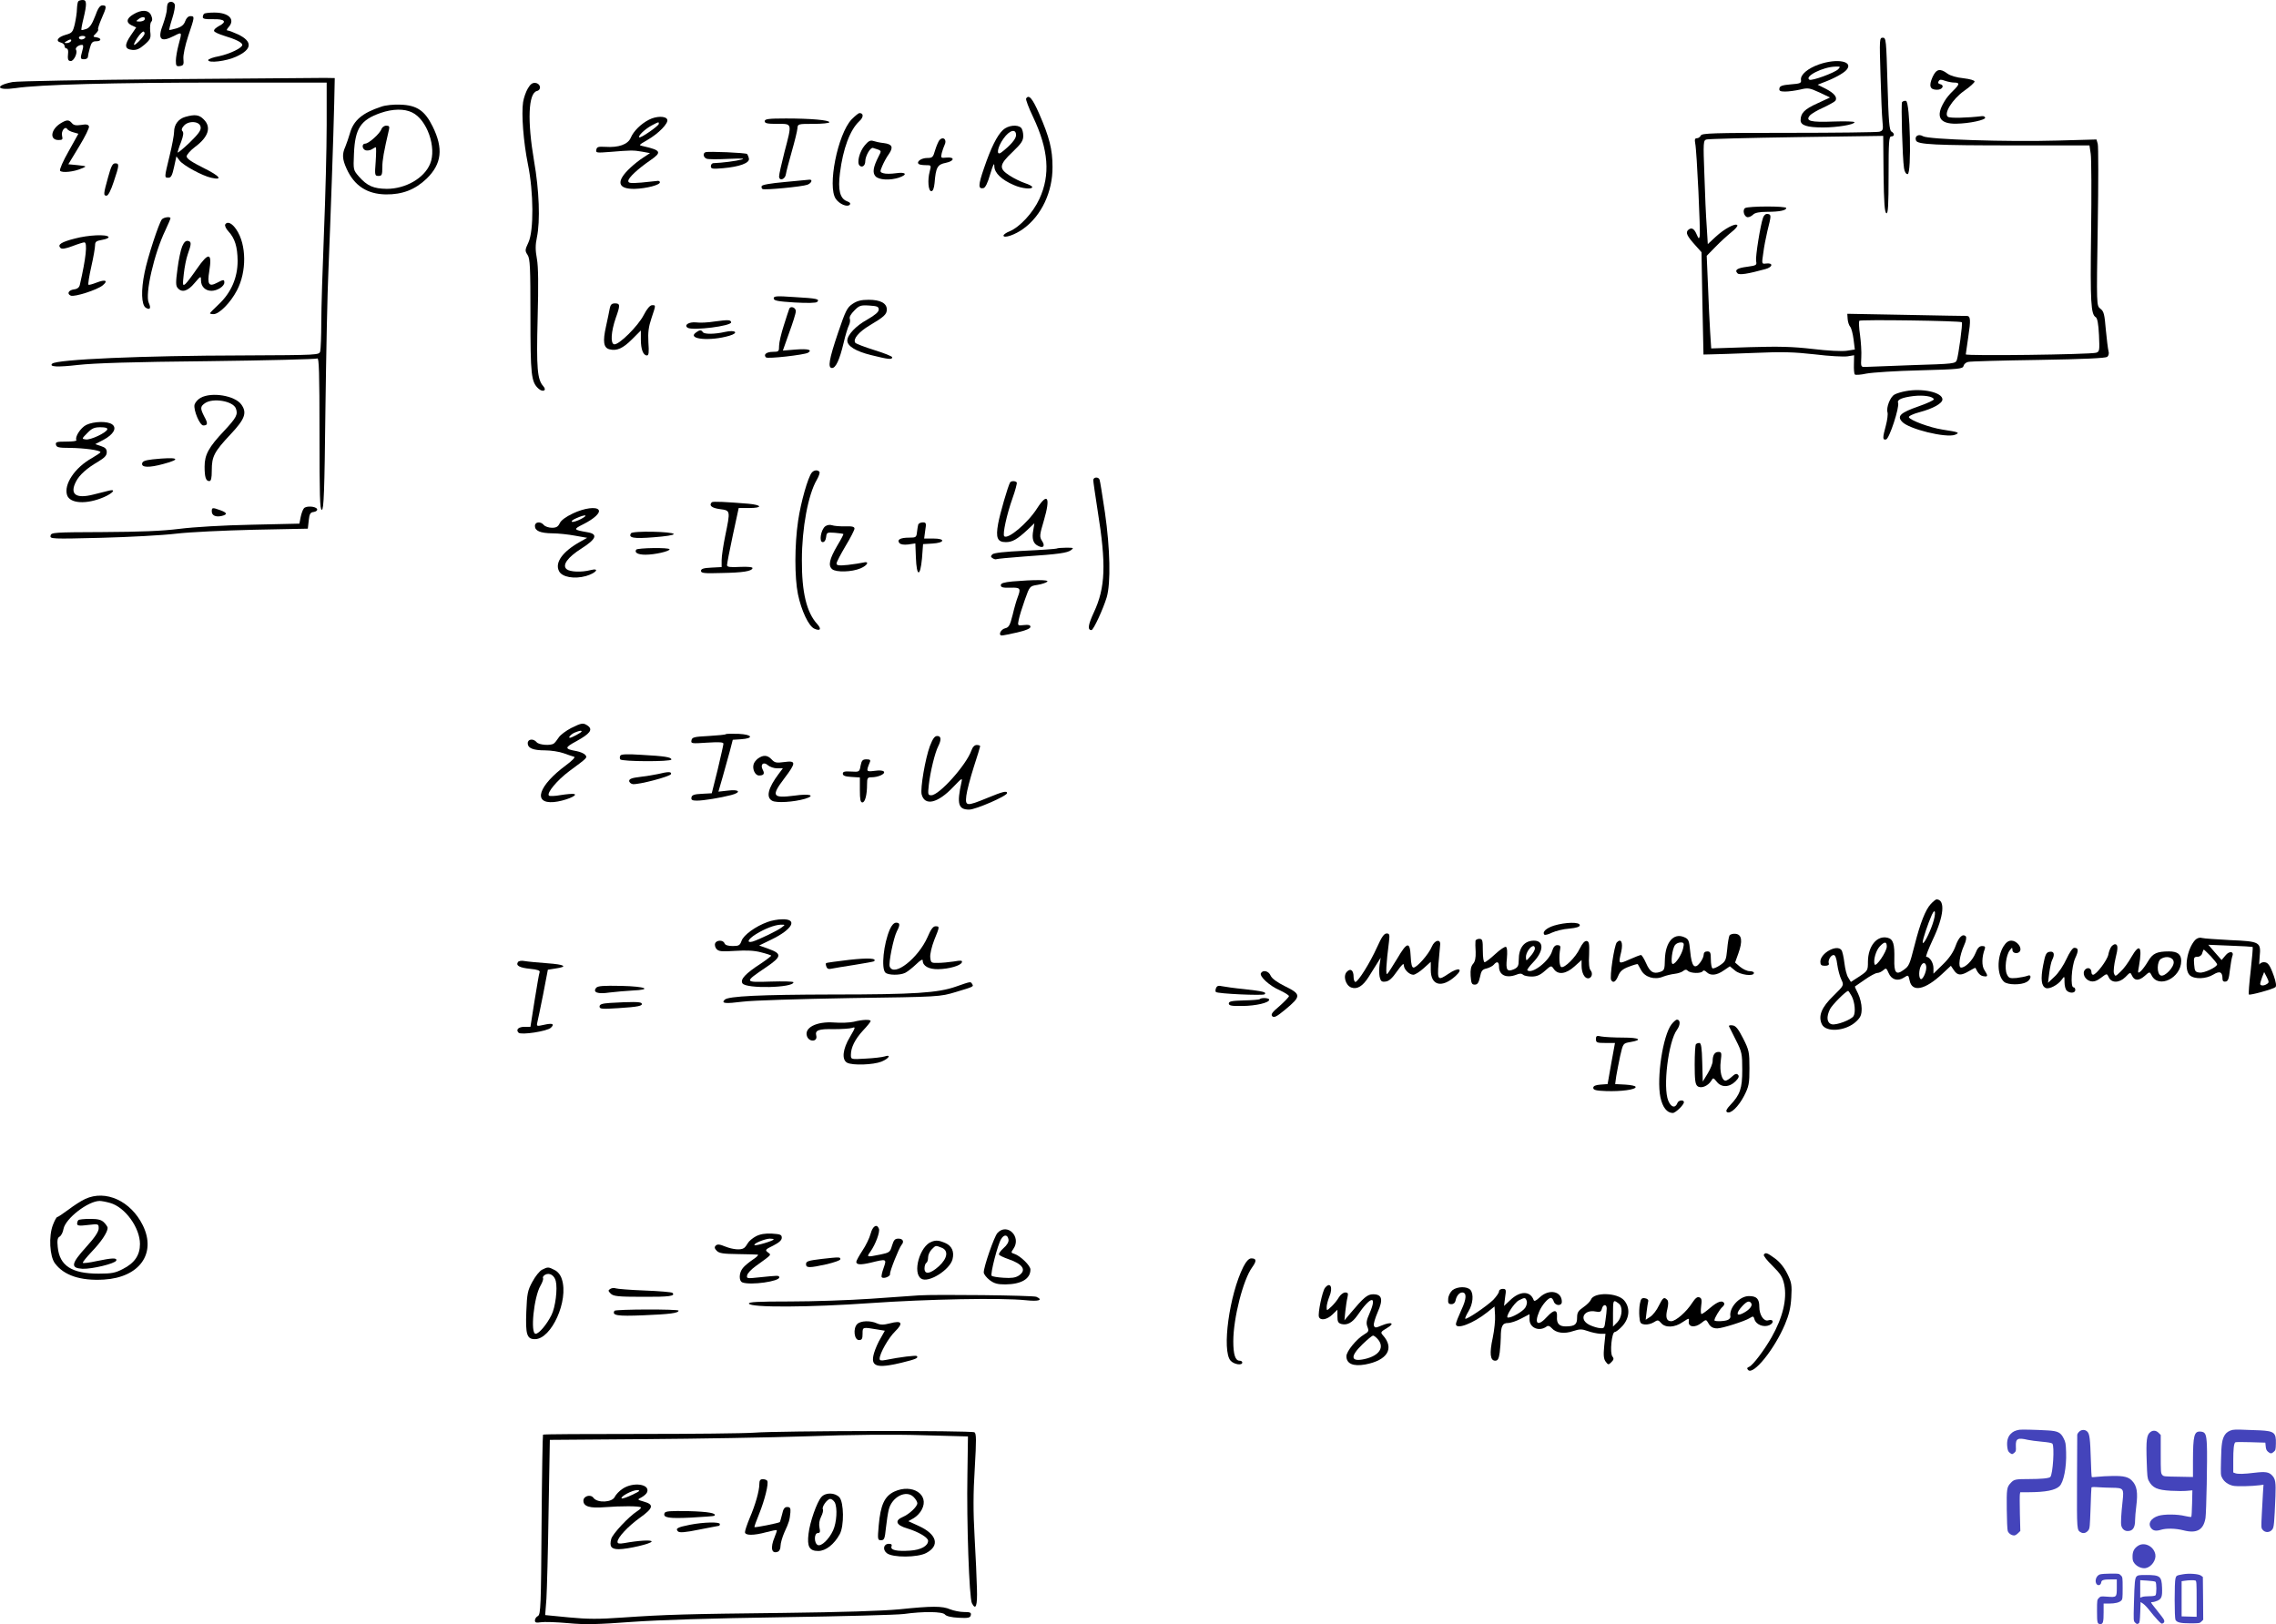 <svg xmlns="http://www.w3.org/2000/svg" version="1.0" width="1267.76pt" height="904.732pt" viewBox="0 0 1267.76 904.732" preserveAspectRatio="xMidYMid meet">
<g transform="translate(-4.038,924) scale(0.1,-0.1)" fill="#000000" stroke="none">
<path d="M477 9233 c-4 -3 -7 -22 -8 -42 0 -20 -6 -58 -12 -85 -11 -45 -15 -50 -51 -60 -45 -13 -58 -35 -27 -43 12 -3 21 -12 21 -19 0 -8 5 -14 11 -14 6 0 10 -10 9 -22 -4 -39 -1 -48 15 -48 17 0 39 46 29 62 -7 11 13 28 33 28 8 0 9 -9 2 -32 -12 -45 -12 -48 11 -48 11 0 20 6 20 13 0 6 5 29 11 50 8 30 15 37 34 37 31 0 33 17 3 22 -21 3 -21 4 -4 21 10 10 16 20 13 23 -3 3 6 30 19 60 29 66 30 74 5 74 -14 0 -25 -16 -41 -61 -17 -44 -30 -63 -48 -70 -14 -5 -26 -8 -28 -6 -2 1 3 30 11 62 20 83 19 105 -3 105 -10 0 -22 -3 -25 -7z m38 -203 c-3 -5 -13 -10 -21 -10 -8 0 -14 5 -14 10 0 6 9 10 21 10 11 0 17 -4 14 -10z m-80 -20 c-3 -5 -14 -10 -23 -10 -15 0 -15 2 -2 10 20 13 33 13 25 0z"/>
<path d="M977 9223 c-4 -3 -7 -19 -7 -34 0 -15 -10 -52 -21 -83 -33 -85 -15 -105 61 -66 45 23 45 24 25 -50 -8 -30 -15 -70 -15 -88 0 -29 3 -33 23 -30 19 3 22 8 19 40 -2 21 9 73 27 128 36 107 37 110 12 110 -12 0 -23 -11 -29 -28 -7 -20 -20 -31 -48 -40 -21 -6 -39 -10 -41 -9 -1 2 6 31 17 65 11 34 17 69 14 77 -6 16 -26 20 -37 8z"/>
<path d="M783 9160 c-39 -23 -42 -46 -8 -62 l24 -11 -30 -44 c-37 -54 -35 -77 8 -81 23 -2 40 5 68 29 34 30 37 36 32 75 -2 24 0 47 6 53 7 7 7 18 -1 36 -14 31 -53 33 -99 5z m62 -31 c-4 -5 -16 -9 -28 -9 -21 1 -21 1 -3 15 20 15 41 11 31 -6z m-1 -82 c-12 -21 -47 -57 -56 -57 -5 0 4 18 18 40 15 22 30 37 35 34 5 -3 6 -11 3 -17z"/>
<path d="M1177 9163 c-4 -3 -7 -12 -7 -19 0 -9 16 -12 56 -11 67 2 81 -14 34 -38 -17 -9 -30 -21 -27 -28 2 -6 28 -18 58 -27 63 -19 99 -37 99 -50 0 -17 -69 -50 -129 -63 -34 -6 -61 -16 -61 -22 1 -18 101 -6 155 19 91 41 94 85 10 125 -24 11 -50 21 -56 21 -8 0 -6 7 4 18 40 44 2 82 -79 82 -28 0 -54 -3 -57 -7z"/>
<path d="M10515 8823 c3 -115 8 -231 11 -259 5 -47 3 -52 -18 -58 -13 -3 -240 -6 -506 -6 -420 0 -483 -2 -488 -15 -4 -8 -13 -15 -21 -15 -12 0 -14 -7 -10 -29 9 -41 30 -495 25 -517 -4 -16 -6 -15 -16 8 -14 34 -29 43 -47 28 -18 -15 -8 -35 40 -88 l33 -37 5 -285 6 -285 43 1 c24 0 131 4 238 8 158 7 222 5 339 -8 80 -10 161 -14 182 -11 l37 6 -1 -49 c-1 -28 1 -54 5 -58 4 -4 34 -2 65 5 32 6 165 15 297 18 221 6 239 8 244 25 2 10 14 20 26 22 11 3 187 8 391 11 252 4 373 10 383 17 8 7 11 20 7 32 -3 12 -10 66 -15 120 -7 85 -11 102 -30 116 -22 17 -22 17 -15 456 4 242 4 451 0 463 l-7 24 -217 -6 c-279 -8 -720 6 -749 24 -25 15 -49 1 -39 -24 8 -22 106 -27 554 -27 l412 0 7 -47 c4 -25 5 -224 2 -442 -5 -387 -1 -452 26 -468 9 -6 15 -37 18 -100 4 -86 3 -92 -16 -98 -36 -10 -726 -19 -726 -9 1 5 7 49 14 98 14 92 13 116 -8 116 -6 0 -158 2 -338 6 l-328 6 2 -29 c1 -15 7 -35 14 -43 7 -8 15 -40 19 -71 l7 -56 -45 -7 c-26 -4 -107 0 -189 10 -113 13 -188 15 -354 10 l-212 -7 -6 93 c-3 51 -9 167 -12 258 l-7 165 49 50 c27 28 67 64 89 82 22 17 37 35 32 39 -11 12 -73 -21 -121 -66 l-43 -40 -6 98 c-4 53 -10 183 -13 288 -7 183 -6 192 12 197 10 3 236 9 501 13 l483 7 2 -213 c2 -160 6 -214 16 -218 9 -3 12 44 12 212 0 185 2 216 15 216 19 0 19 17 1 27 -12 7 -16 57 -22 266 -7 245 -8 257 -26 257 -19 0 -19 -7 -13 -207z m453 -1378 c6 -5 -19 -187 -28 -211 -8 -20 -17 -21 -247 -28 -131 -5 -249 -9 -263 -10 -24 -1 -25 1 -22 54 2 30 -2 86 -7 124 -6 38 -7 74 -4 79 5 8 562 0 571 -8z"/>
<path d="M10172 8881 c-62 -22 -104 -57 -100 -86 3 -18 -4 -21 -57 -25 -47 -4 -61 -9 -63 -22 -3 -14 4 -18 32 -18 19 0 56 5 83 11 45 11 53 9 108 -16 l59 -28 -71 -33 c-71 -32 -93 -54 -93 -94 0 -28 36 -40 125 -40 78 0 175 16 175 29 0 5 -53 6 -117 4 -128 -5 -157 3 -132 33 8 10 42 30 76 45 34 16 64 33 67 38 12 19 -7 42 -53 66 l-46 23 30 12 c60 22 113 51 130 70 43 48 -50 67 -153 31z m107 -27 c-21 -20 -147 -66 -160 -58 -30 18 76 72 146 73 27 1 28 0 14 -15z"/>
<path d="M10805 8811 c-22 -50 -15 -71 25 -71 31 0 44 26 15 32 -9 2 -11 8 -6 16 6 10 14 10 35 2 15 -5 38 -10 52 -10 32 0 30 -10 -7 -46 -17 -16 -39 -42 -48 -59 -51 -84 -28 -126 67 -124 72 1 164 21 160 34 -2 6 -10 9 -18 8 -82 -10 -178 -12 -189 -4 -26 17 24 98 90 145 32 22 58 46 58 52 1 6 -26 14 -61 18 -39 4 -74 14 -90 26 -42 31 -62 26 -83 -19z"/>
<path d="M975 8799 c-451 -4 -840 -11 -865 -16 -102 -20 -88 -49 16 -34 132 20 552 31 1142 31 l592 0 0 -237 c0 -131 -7 -400 -15 -598 -8 -198 -15 -423 -15 -500 0 -77 -3 -150 -6 -162 -6 -21 -6 -21 -432 -23 -556 -1 -1037 -22 -1061 -46 -18 -18 30 -20 144 -7 92 10 303 17 725 21 327 4 601 11 608 15 9 7 12 -79 12 -417 0 -349 2 -426 13 -426 11 0 15 102 20 558 4 306 11 658 17 782 12 291 28 747 32 925 l3 140 -55 1 c-30 0 -424 -3 -875 -7z"/>
<path d="M2981 8748 c-11 -18 -23 -52 -27 -77 -10 -67 2 -222 27 -346 32 -156 33 -370 3 -435 -20 -43 -20 -47 -5 -70 14 -21 16 -67 16 -340 0 -329 4 -368 45 -405 24 -22 48 -10 27 13 -34 38 -39 99 -32 377 5 190 4 289 -4 333 -9 49 -9 77 0 120 19 91 13 261 -16 426 -38 223 -32 377 16 389 27 7 21 41 -8 45 -16 2 -28 -6 -42 -30z"/>
<path d="M5756 8691 c-3 -5 14 -51 39 -103 86 -182 97 -322 35 -456 -36 -78 -109 -157 -167 -181 -18 -7 -33 -18 -33 -23 0 -18 65 4 111 38 101 73 163 206 162 344 0 98 -17 165 -75 298 -37 84 -57 108 -72 83z"/>
<path d="M10635 8671 c-6 -11 2 -312 11 -368 3 -20 11 -33 20 -33 23 0 14 404 -9 408 -8 2 -18 -2 -22 -7z"/>
<path d="M2165 8646 c-107 -35 -156 -77 -176 -150 -6 -22 -18 -55 -25 -73 -19 -42 -17 -70 7 -123 43 -95 114 -141 218 -143 93 -1 163 26 228 88 84 82 94 168 33 291 -43 87 -87 118 -179 121 -36 2 -84 -3 -106 -11z m170 -32 c84 -39 139 -197 101 -287 -33 -80 -137 -139 -241 -139 -74 1 -109 16 -155 68 -32 37 -32 37 -28 128 6 141 37 188 149 227 67 23 131 24 174 3z"/>
<path d="M2165 8521 c-8 -25 -71 -81 -90 -81 -20 0 -19 -29 1 -37 9 -3 25 -1 35 5 10 7 21 12 23 12 2 0 2 -36 -1 -80 -6 -77 -5 -80 16 -80 18 0 21 6 21 48 0 40 8 86 37 210 4 17 1 22 -15 22 -12 0 -23 -9 -27 -19z"/>
<path d="M4784 8575 c-78 -83 -136 -375 -88 -443 20 -29 63 -47 77 -33 7 7 2 14 -15 20 -39 15 -51 63 -39 157 17 136 56 240 107 288 25 22 26 46 2 46 -6 0 -25 -16 -44 -35z"/>
<path d="M1073 8589 c-39 -11 -63 -43 -63 -84 0 -16 -11 -76 -25 -133 -30 -124 -30 -122 -6 -122 14 0 21 13 31 60 l13 59 19 -25 c22 -27 125 -83 174 -94 69 -16 50 9 -41 54 -66 33 -95 52 -95 65 0 9 21 33 46 52 76 56 93 111 49 154 -25 26 -49 29 -102 14z m85 -57 c3 -18 -12 -38 -62 -87 -36 -34 -66 -59 -66 -54 0 5 8 31 19 58 13 35 15 53 8 60 -7 7 -5 17 8 31 27 30 89 25 93 -8z"/>
<path d="M3655 8573 c-45 -23 -86 -64 -101 -100 -16 -38 -68 -56 -142 -51 -39 2 -47 0 -50 -16 -4 -18 1 -18 80 -12 110 9 125 10 176 1 l43 -8 -38 -25 c-21 -13 -53 -39 -71 -56 -82 -76 -73 -120 24 -118 66 2 142 22 140 37 0 6 -8 9 -16 7 -8 -1 -48 -5 -87 -9 -62 -5 -73 -3 -73 9 0 18 53 67 124 116 64 44 58 55 -38 77 -30 6 -30 6 20 35 63 36 119 94 111 114 -8 21 -62 20 -102 -1z m55 -23 c0 -11 -102 -82 -109 -75 -8 8 32 46 69 66 42 22 40 21 40 9z"/>
<path d="M4300 8565 c0 -12 14 -15 70 -15 84 0 83 7 40 -157 -16 -63 -30 -124 -30 -135 0 -29 34 -18 38 12 2 14 17 71 33 127 16 56 30 113 31 127 2 26 3 26 90 26 48 0 88 4 88 9 0 12 -104 21 -241 21 -99 0 -119 -3 -119 -15z"/>
<path d="M378 8553 c-55 -34 -63 -93 -12 -93 23 0 25 3 20 24 -6 26 17 56 29 37 3 -6 19 -14 34 -18 l28 -8 -54 -97 c-31 -54 -52 -102 -48 -109 9 -13 76 -7 121 13 29 12 29 12 -23 18 l-52 5 60 99 c33 54 58 105 55 112 -4 11 -16 13 -44 8 -28 -4 -41 -2 -51 10 -17 20 -29 20 -63 -1z"/>
<path d="M5627 8516 c-33 -31 -67 -99 -106 -214 -32 -93 -33 -116 -3 -110 11 2 24 29 38 78 17 56 23 67 23 43 1 -37 41 -75 109 -104 45 -20 102 -25 102 -11 0 5 -19 15 -41 22 -23 8 -61 26 -85 42 -61 39 -59 60 16 131 49 47 60 63 60 90 0 18 -5 38 -12 45 -20 20 -73 14 -101 -12z m73 -29 c0 -21 -32 -58 -82 -96 -31 -23 -22 30 12 77 34 48 70 57 70 19z"/>
<path d="M5272 8458 c-5 -7 -16 -32 -23 -55 -11 -39 -15 -43 -44 -43 -32 0 -61 -20 -48 -33 3 -4 21 -7 39 -7 32 0 32 0 23 -35 -13 -48 -8 -110 9 -110 9 0 15 16 18 45 7 88 16 104 63 113 49 10 51 34 2 29 -30 -3 -31 -2 -25 25 4 15 11 36 16 46 15 30 -9 50 -30 25z"/>
<path d="M4857 8430 c-29 -34 -45 -96 -29 -112 14 -14 32 -1 32 23 0 29 28 79 43 75 51 -16 49 -13 31 -48 -30 -59 -35 -90 -17 -110 19 -21 82 -24 132 -7 49 17 38 32 -18 24 -28 -4 -59 -4 -70 0 -20 6 -20 8 -6 41 8 19 24 49 36 65 27 39 20 56 -28 62 -21 2 -47 8 -59 12 -16 5 -27 -1 -47 -25z"/>
<path d="M3970 8392 c-16 -6 -12 -29 6 -36 9 -4 65 -4 123 -1 74 3 96 2 71 -4 -29 -8 -105 -18 -157 -20 -7 -1 -13 -8 -13 -17 0 -15 9 -16 68 -11 92 8 148 29 144 53 -2 11 -7 22 -10 26 -7 7 -215 16 -232 10z"/>
<path d="M642 8251 c-26 -93 -26 -101 -8 -101 9 0 24 29 40 78 31 92 32 102 8 102 -15 0 -23 -17 -40 -79z"/>
<path d="M4411 8226 c-77 -7 -126 -15 -128 -23 -2 -6 0 -14 5 -16 11 -7 221 13 250 24 23 9 31 30 10 28 -7 -1 -69 -7 -137 -13z"/>
<path d="M9761 8081 c-17 -11 -5 -51 15 -51 9 0 22 7 30 15 10 10 36 15 77 15 69 0 107 8 107 21 0 12 -211 11 -229 0z"/>
<path d="M9861 8028 c-15 -41 -43 -217 -39 -242 5 -23 2 -25 -49 -32 -56 -7 -73 -18 -54 -37 10 -10 57 -3 155 24 41 11 45 36 4 31 -25 -3 -25 -3 -16 58 4 34 15 89 23 123 22 87 22 91 3 95 -12 2 -21 -5 -27 -20z"/>
<path d="M942 8018 c-17 -22 -79 -210 -96 -295 -21 -100 -18 -181 6 -197 24 -15 31 -3 17 27 -22 48 30 275 92 403 16 34 29 65 29 68 0 11 -37 6 -48 -6z"/>
<path d="M1295 7990 c-4 -7 4 -24 17 -38 37 -40 51 -86 52 -165 0 -94 -36 -177 -105 -242 -27 -25 -49 -48 -49 -50 0 -3 9 -5 20 -5 31 0 94 63 130 132 55 104 54 255 -3 339 -24 36 -50 48 -62 29z"/>
<path d="M457 7911 c-75 -19 -98 -34 -80 -52 8 -8 26 -5 67 10 31 12 61 21 66 21 19 0 9 -90 -25 -237 -3 -14 -14 -23 -32 -25 -31 -4 -42 -25 -18 -35 22 -8 146 32 177 57 33 27 16 35 -33 16 -23 -9 -44 -15 -46 -12 -3 3 4 48 16 101 12 52 21 106 21 119 0 20 7 24 40 30 23 4 38 11 35 16 -10 16 -113 11 -188 -9z"/>
<path d="M1055 7867 c-8 -19 -20 -76 -26 -125 -10 -73 -10 -94 1 -106 23 -28 56 -19 94 27 35 41 36 41 36 15 0 -34 24 -58 58 -58 33 0 72 25 72 46 0 18 -4 18 -42 -2 -44 -23 -54 -8 -42 65 17 105 -3 109 -70 12 -26 -38 -54 -75 -63 -83 -15 -12 -16 -7 -9 55 4 38 14 88 22 110 21 59 22 71 1 75 -12 2 -22 -7 -32 -31z"/>
<path d="M4350 7578 c0 -13 22 -17 116 -23 73 -4 120 -3 126 3 16 16 -1 20 -125 27 -101 7 -117 6 -117 -7z"/>
<path d="M4789 7547 c-30 -20 -39 -38 -81 -162 -50 -148 -58 -195 -33 -195 21 0 42 46 64 138 10 44 24 89 30 100 6 11 8 28 5 36 -4 10 6 27 25 46 27 28 36 31 83 28 45 -3 53 -6 53 -23 0 -13 -20 -30 -65 -56 -62 -34 -110 -85 -110 -116 0 -31 47 -60 132 -81 97 -24 118 -27 118 -12 0 5 -45 23 -100 40 -54 17 -102 35 -106 41 -13 21 20 60 80 96 81 48 96 62 96 89 0 35 -36 54 -101 54 -42 0 -65 -6 -90 -23z"/>
<path d="M3437 7523 c-3 -16 -12 -61 -21 -101 -19 -85 -14 -120 20 -128 40 -10 74 5 125 56 l49 49 0 -50 c0 -55 13 -89 34 -89 10 0 12 17 8 73 -3 56 1 86 17 134 25 75 25 73 4 73 -12 0 -29 -20 -47 -55 -32 -62 -139 -168 -165 -163 -21 5 -17 70 9 146 26 72 25 82 -4 82 -18 0 -25 -7 -29 -27z"/>
<path d="M4436 7518 c-3 -7 -16 -48 -30 -92 -14 -43 -26 -94 -26 -112 0 -32 -2 -34 -34 -34 -36 0 -55 -15 -39 -31 9 -9 214 14 234 26 26 16 1 23 -66 18 l-74 -6 35 99 c20 54 37 108 37 119 2 22 -31 34 -37 13z"/>
<path d="M4020 7449 c-36 -6 -82 -8 -102 -5 -40 4 -70 -15 -47 -30 29 -17 246 10 242 31 -3 14 -17 14 -93 4z"/>
<path d="M3916 7387 c-50 -37 81 -49 188 -17 54 16 33 34 -25 21 -57 -13 -116 -14 -124 -1 -8 13 -18 13 -39 -3z"/>
<path d="M10655 7061 c-22 -4 -50 -12 -62 -19 -24 -13 -47 -72 -39 -99 3 -10 -1 -43 -9 -73 -19 -70 -19 -82 1 -78 18 3 76 181 67 204 -7 18 23 30 87 38 56 6 107 -2 112 -18 2 -5 -37 -23 -86 -40 -100 -35 -120 -54 -91 -85 36 -41 245 -92 295 -73 30 12 21 15 -70 29 -71 11 -181 52 -187 69 -2 6 25 19 60 28 75 20 127 49 127 71 0 39 -111 64 -205 46z"/>
<path d="M1158 7024 c-15 -8 -30 -25 -34 -38 -7 -30 29 -116 49 -116 25 0 26 12 6 48 -24 47 -24 57 3 76 45 31 156 12 172 -29 13 -34 3 -52 -65 -125 -86 -91 -109 -133 -109 -199 0 -59 7 -81 26 -81 10 0 14 15 14 60 0 77 13 103 106 202 79 84 91 119 59 164 -35 50 -165 72 -227 38z"/>
<path d="M521 6873 c-32 -16 -65 -68 -55 -85 3 -5 -22 -8 -56 -8 -53 0 -61 -2 -58 -17 3 -15 15 -18 78 -18 79 -1 170 -13 170 -24 0 -3 -22 -18 -48 -33 -95 -53 -157 -146 -138 -206 16 -48 109 -53 206 -11 50 22 69 46 28 36 -13 -3 -52 -13 -88 -22 -98 -25 -133 2 -96 73 19 37 61 74 121 109 38 23 50 35 50 54 0 18 -8 26 -32 34 l-32 11 46 24 c56 30 76 66 48 86 -26 19 -102 17 -144 -3z m117 -25 c-6 -19 -93 -60 -120 -56 -23 3 -23 4 9 36 25 26 39 32 73 32 29 0 40 -4 38 -12z"/>
<path d="M890 6681 c-41 -5 -56 -10 -58 -23 -4 -23 40 -24 117 -3 110 29 83 41 -59 26z"/>
<path d="M4562 6607 c-21 -25 -61 -165 -76 -268 -20 -135 -20 -316 -1 -409 19 -92 60 -178 91 -192 33 -15 42 -3 17 25 -60 65 -87 178 -86 357 0 179 35 365 83 447 11 19 18 39 15 44 -9 13 -31 11 -43 -4z"/>
<path d="M6130 6565 c0 -8 11 -83 24 -167 49 -304 44 -431 -21 -570 -32 -69 -36 -98 -13 -98 11 0 65 117 85 183 23 79 19 271 -10 472 -14 94 -27 176 -30 183 -6 17 -35 15 -35 -3z"/>
<path d="M5667 6553 c-12 -20 -57 -175 -67 -231 -14 -78 -4 -102 43 -102 36 0 63 15 121 69 l38 36 -6 -38 c-9 -47 -1 -74 25 -87 30 -17 43 -2 24 26 -15 24 -15 31 10 115 38 129 21 159 -38 67 -52 -82 -163 -175 -183 -155 -10 10 14 121 46 211 16 44 26 84 24 88 -6 10 -31 10 -37 1z"/>
<path d="M4005 6442 c-17 -18 0 -32 45 -38 60 -8 59 -7 30 -149 -11 -53 -20 -114 -20 -136 l0 -38 -57 -3 c-44 -2 -58 -7 -58 -18 0 -13 18 -15 115 -12 119 2 168 10 172 27 2 6 -25 9 -69 7 -56 -3 -73 -1 -73 10 0 7 14 82 32 165 l33 153 58 0 c77 0 73 17 -5 24 -122 10 -197 14 -203 8z"/>
<path d="M1733 6408 c-6 -7 -14 -29 -18 -49 l-7 -36 -266 -6 c-156 -3 -323 -13 -402 -23 -96 -12 -219 -17 -425 -18 -276 -1 -290 -2 -293 -20 -4 -18 5 -19 279 -12 156 4 345 14 419 23 75 9 269 18 435 22 l300 6 5 45 c4 38 9 46 28 48 13 2 21 9 19 15 -5 17 -62 21 -74 5z"/>
<path d="M1220 6391 c0 -23 23 -33 56 -25 33 8 30 18 -9 32 -44 16 -47 15 -47 -7z"/>
<path d="M3232 6380 c-40 -19 -66 -38 -74 -55 -9 -19 -19 -25 -43 -25 -18 0 -38 7 -45 15 -18 22 -50 19 -50 -5 0 -27 29 -40 97 -41 32 0 89 -6 126 -13 l68 -12 -41 -23 c-96 -54 -140 -115 -116 -162 16 -34 85 -46 150 -28 58 17 80 47 25 33 -50 -13 -114 -10 -132 5 -27 22 4 66 83 116 83 53 92 80 33 90 -80 14 -81 16 -23 45 61 31 95 63 85 79 -12 20 -80 11 -143 -19z m45 -31 c-21 -11 -44 -18 -50 -16 -7 3 4 12 23 20 51 23 72 20 27 -4z"/>
<path d="M5155 6318 c-2 -7 -5 -26 -7 -43 -3 -28 -6 -30 -43 -30 -49 0 -70 -11 -55 -30 7 -8 24 -11 50 -8 l39 6 3 -78 c4 -109 24 -112 34 -6 l6 80 51 3 c70 4 76 28 7 28 l-52 0 6 45 c7 41 5 45 -14 45 -11 0 -23 -6 -25 -12z"/>
<path d="M4637 6308 c-24 -18 -36 -88 -14 -88 10 0 17 11 19 28 3 26 5 27 48 24 25 -2 46 -5 48 -7 2 -1 -13 -30 -33 -63 -45 -77 -53 -113 -29 -133 22 -18 109 -16 158 5 40 17 51 42 14 32 -13 -3 -51 -9 -85 -13 -50 -5 -63 -3 -63 8 0 8 23 51 50 97 28 46 50 90 50 97 0 11 -13 14 -52 13 -29 -1 -62 2 -73 6 -12 4 -27 2 -38 -6z"/>
<path d="M3555 6269 c-16 -25 14 -31 126 -22 67 5 113 12 112 18 -4 14 -230 19 -238 4z"/>
<path d="M3584 6178 c-11 -17 10 -28 52 -28 52 0 134 19 134 30 0 11 -180 8 -186 -2z"/>
<path d="M5925 6184 c-5 -2 -85 -8 -177 -12 -112 -5 -172 -12 -180 -20 -10 -10 -10 -15 2 -22 8 -5 17 -7 20 -5 4 2 74 9 156 15 194 13 240 20 261 36 16 12 13 13 -27 13 -25 0 -49 -2 -55 -5z"/>
<path d="M5680 6001 c-49 -5 -65 -10 -65 -21 0 -12 12 -15 53 -14 56 2 60 -3 41 -53 -6 -15 -19 -59 -28 -98 -15 -59 -21 -70 -42 -75 -25 -6 -40 -40 -18 -40 7 0 46 8 86 17 48 11 73 22 73 31 0 10 -10 13 -36 10 -36 -4 -36 -4 -29 31 4 19 19 68 34 110 27 76 27 76 71 83 24 4 48 12 54 18 11 11 -76 11 -194 1z"/>
<path d="M3221 5184 c-28 -15 -60 -38 -69 -53 -9 -14 -21 -29 -27 -33 -18 -13 -82 -8 -95 7 -18 22 -50 19 -50 -5 0 -28 30 -40 97 -40 31 0 78 -7 103 -16 25 -9 51 -18 59 -20 7 -2 -12 -22 -46 -47 -153 -113 -187 -215 -68 -205 57 5 140 38 113 45 -9 2 -43 -1 -74 -6 -32 -6 -62 -7 -66 -3 -14 14 46 86 113 136 103 76 102 75 89 91 -7 8 -28 17 -49 21 -67 12 -67 19 0 55 76 42 92 64 65 85 -27 19 -34 18 -95 -12z m59 -19 c0 -5 -55 -35 -65 -35 -13 0 8 22 29 30 25 10 36 12 36 5z"/>
<path d="M4083 5150 c-2 -3 -46 -7 -96 -10 -80 -4 -92 -7 -95 -24 -4 -18 1 -19 87 -13 67 4 91 3 91 -6 0 -7 -15 -71 -32 -144 l-33 -132 -55 -3 c-43 -2 -56 -7 -58 -20 -3 -14 4 -18 30 -18 37 0 129 15 191 31 58 15 47 33 -17 25 l-54 -6 24 83 c13 45 31 110 40 144 l16 62 46 3 c73 5 64 26 -13 30 -37 1 -69 1 -72 -2z"/>
<path d="M5220 5084 c-26 -71 -54 -235 -46 -269 17 -67 90 -50 177 42 47 49 51 52 45 26 -27 -122 -18 -153 43 -153 36 0 211 76 211 92 0 14 -23 9 -110 -27 -117 -48 -124 -47 -117 13 3 26 22 98 41 158 20 61 36 114 36 117 0 4 -9 7 -19 7 -12 0 -23 -11 -30 -31 -28 -80 -179 -249 -223 -249 -19 0 -20 4 -14 58 8 72 34 179 52 214 19 38 17 58 -5 58 -15 0 -25 -15 -41 -56z"/>
<path d="M3496 5031 c-4 -6 -4 -15 -1 -21 8 -13 285 -14 285 -1 0 13 -37 19 -166 26 -77 5 -114 4 -118 -4z"/>
<path d="M4263 5015 c-11 -8 -23 -23 -25 -33 -8 -27 9 -62 30 -62 27 0 33 10 21 32 -16 30 5 47 29 25 10 -9 33 -17 51 -17 l32 0 -24 -32 c-59 -79 -71 -130 -35 -149 24 -13 120 -7 182 11 62 19 28 30 -57 18 -125 -16 -133 -3 -57 97 66 87 65 99 -1 90 -44 -6 -53 -4 -70 14 -23 25 -46 27 -76 6z"/>
<path d="M4834 4975 c-6 -35 -7 -36 -53 -33 -35 2 -46 0 -46 -12 0 -11 13 -16 48 -18 l47 -3 0 -70 c0 -52 3 -69 14 -69 15 0 26 42 26 101 0 35 3 39 24 39 37 0 78 18 70 31 -4 7 -23 9 -51 5 -48 -6 -49 -5 -28 47 6 13 2 17 -18 17 -22 0 -27 -6 -33 -35z"/>
<path d="M3705 4928 c-22 -5 -67 -12 -100 -16 -44 -5 -60 -11 -60 -22 0 -8 9 -16 20 -18 32 -4 208 42 213 56 4 14 -16 14 -73 0z"/>
<path d="M10795 4204 c-29 -31 -59 -106 -90 -229 -29 -113 -31 -116 -61 -138 -42 -31 -54 -17 -52 60 2 84 -6 111 -37 119 -59 15 -109 -45 -110 -132 0 -50 -1 -52 -47 -83 l-48 -31 -14 23 c-9 12 -18 49 -22 82 -4 33 -11 66 -17 73 -26 33 -117 -18 -117 -65 0 -18 5 -23 26 -23 16 0 24 5 21 13 -6 17 11 47 27 47 9 0 16 -19 20 -52 4 -29 14 -67 23 -85 15 -32 15 -32 -45 -91 -65 -63 -85 -111 -64 -157 22 -48 134 -40 192 15 24 23 30 36 30 72 0 24 -9 61 -20 83 -11 21 -19 39 -17 40 1 1 26 18 55 38 28 20 60 37 69 37 9 0 24 7 33 15 16 14 18 13 30 -15 16 -38 51 -48 85 -26 25 16 25 16 32 -15 13 -69 86 -54 183 37 l47 44 17 -25 c20 -30 40 -31 85 -4 18 11 34 19 35 17 13 -29 27 -44 45 -46 25 -4 26 1 5 34 -16 23 -15 74 2 118 4 12 0 16 -15 16 -15 0 -26 -11 -37 -40 -17 -41 -56 -80 -80 -80 -18 0 -9 67 17 125 11 23 14 44 9 49 -17 17 -39 -4 -57 -54 -12 -34 -35 -68 -70 -102 l-53 -52 0 31 c0 30 -21 63 -40 63 -5 0 12 43 36 95 63 132 71 224 21 225 -4 0 -19 -12 -32 -26z m10 -112 c-20 -59 -54 -122 -55 -101 0 17 30 106 51 153 21 45 24 6 4 -52z m-255 -125 c0 -28 -61 -118 -68 -99 -8 24 8 78 29 100 26 28 39 28 39 -1z m220 -117 c0 -27 -21 -70 -31 -64 -12 7 -11 51 2 75 12 23 29 16 29 -11z m-415 -160 c17 -33 22 -90 10 -110 -13 -21 -95 -52 -121 -46 -28 7 -32 41 -10 85 13 25 89 101 101 101 2 0 11 -14 20 -30z"/>
<path d="M4316 4104 c-67 -24 -134 -73 -145 -105 -9 -25 -15 -29 -49 -29 -26 0 -42 5 -46 15 -7 20 -45 19 -52 0 -4 -8 0 -23 7 -31 12 -14 28 -16 104 -11 63 4 107 2 144 -8 29 -7 55 -16 57 -18 2 -2 -24 -22 -58 -45 -85 -55 -116 -88 -102 -110 20 -31 284 -25 284 6 0 5 -57 6 -127 4 -149 -5 -149 -4 -25 80 87 59 89 75 14 102 l-53 19 68 33 c118 57 149 115 61 113 -24 0 -61 -7 -82 -15z m79 -30 c-22 -18 -127 -68 -162 -79 -37 -10 -27 13 18 41 50 31 105 52 139 53 25 0 25 0 5 -15z"/>
<path d="M4997 4063 c-35 -80 -49 -217 -25 -241 15 -15 82 -16 111 -1 12 6 39 27 60 47 25 24 37 31 37 21 0 -30 34 -49 86 -48 61 1 126 20 132 38 4 11 -5 12 -44 5 -27 -4 -67 -8 -89 -8 -38 -1 -40 1 -43 31 -2 17 8 60 22 96 31 76 31 77 7 77 -13 0 -26 -17 -44 -60 -52 -118 -188 -225 -211 -164 -7 19 21 159 40 196 19 36 18 48 -4 48 -12 0 -25 -14 -35 -37z"/>
<path d="M8697 4084 c-44 -14 -68 -36 -54 -51 4 -3 23 2 43 12 20 9 63 20 95 22 41 4 59 10 59 19 0 19 -80 17 -143 -2z"/>
<path d="M7711 3964 c-39 -87 -106 -194 -121 -194 -5 0 -10 13 -10 29 0 36 -17 49 -37 28 -23 -22 -8 -76 24 -88 33 -12 64 7 97 59 12 20 33 53 45 72 l22 35 -6 -38 c-3 -21 -3 -52 0 -68 6 -25 11 -30 33 -27 19 2 37 18 64 57 27 38 38 48 38 34 0 -23 30 -53 53 -53 9 0 35 16 57 36 l40 36 0 -45 c0 -88 62 -103 138 -34 46 42 17 51 -40 12 -58 -39 -62 -36 -55 58 4 45 8 91 9 102 5 36 -30 30 -46 -8 -17 -42 -83 -117 -102 -117 -9 0 -14 19 -16 63 -4 84 -20 81 -75 -13 -25 -41 -49 -79 -55 -85 -10 -10 -7 53 9 178 5 41 3 47 -13 47 -14 0 -28 -20 -53 -76z"/>
<path d="M9674 4029 c-4 -7 -10 -42 -13 -78 -6 -60 -9 -67 -40 -88 -18 -12 -37 -20 -42 -17 -5 3 -9 25 -9 50 0 37 -3 44 -20 44 -13 0 -20 -7 -20 -19 0 -10 -9 -30 -21 -45 -30 -38 -46 -20 -54 64 -6 63 -9 69 -35 80 -58 24 -103 -29 -106 -124 -1 -56 -3 -62 -26 -70 -38 -13 -57 -1 -79 49 -11 25 -24 45 -28 45 -5 0 -34 -11 -65 -25 -61 -27 -62 -27 -45 44 11 51 -1 76 -25 51 -14 -16 -41 -194 -31 -210 11 -18 25 -10 39 24 11 26 25 38 60 51 26 10 47 16 49 14 1 -2 10 -17 19 -34 21 -39 75 -55 121 -36 18 7 47 14 65 16 18 2 40 9 48 16 11 9 18 9 26 1 15 -15 75 -16 83 -2 4 6 12 4 21 -5 22 -22 56 -19 96 9 l34 23 28 -23 c28 -25 106 -35 106 -14 0 6 -11 10 -24 10 -14 0 -37 11 -53 24 l-28 24 18 50 c25 69 20 106 -15 110 -14 2 -30 -3 -34 -9z m-258 -70 c-7 -35 -42 -89 -58 -89 -14 0 -3 87 13 106 6 8 20 14 31 14 18 0 20 -5 14 -31z"/>
<path d="M12267 4003 c-46 -52 -63 -165 -29 -196 26 -23 90 -21 131 4 36 22 51 15 51 -24 0 -12 6 -17 18 -15 13 2 18 17 23 63 4 33 10 67 13 76 13 30 -16 34 -38 6 l-21 -25 -37 42 -37 43 122 -5 c67 -2 124 -6 125 -7 2 -2 -3 -61 -11 -132 -8 -70 -13 -130 -10 -133 5 -6 136 30 148 41 6 6 3 28 -9 62 -22 62 -33 77 -56 77 -10 0 -21 -6 -24 -12 -2 -7 -2 12 1 43 8 81 2 85 -164 92 -76 4 -147 9 -158 12 -13 4 -27 -1 -38 -12z m88 -90 c19 -21 35 -41 35 -45 0 -15 -71 -49 -97 -46 -25 3 -28 7 -31 46 -3 37 -1 42 18 42 13 0 24 8 27 20 3 11 7 20 9 20 2 0 19 -17 39 -37z m313 -154 c-17 -12 -38 -11 -38 0 0 5 5 22 11 38 l11 28 15 -29 c12 -24 13 -30 1 -37z"/>
<path d="M8259 3998 c-1 -7 -1 -35 1 -61 1 -33 -3 -54 -15 -67 -11 -13 -15 -32 -13 -66 3 -41 6 -49 23 -49 15 0 22 10 29 42 7 35 13 43 37 48 15 4 33 13 40 21 17 21 29 17 29 -10 0 -48 40 -67 96 -46 19 8 30 8 38 0 5 -5 27 -10 48 -10 28 0 47 8 73 31 36 32 36 32 51 10 24 -33 67 -27 114 15 l40 36 0 -31 c0 -40 16 -71 36 -71 20 0 29 27 14 45 -8 9 -11 40 -8 87 2 61 0 73 -13 76 -11 2 -24 -12 -39 -42 -23 -49 -85 -110 -103 -103 -11 4 -14 56 -6 102 3 14 -1 20 -16 20 -13 0 -22 -10 -29 -33 -16 -56 -113 -131 -138 -107 -3 3 12 23 32 44 60 62 62 121 5 121 -54 0 -85 -39 -85 -108 0 -32 -5 -41 -26 -51 -39 -17 -47 -5 -40 60 3 36 2 61 -5 64 -5 4 -32 -14 -59 -39 -27 -25 -54 -46 -60 -46 -6 0 -10 27 -10 65 0 58 -2 65 -20 65 -11 0 -21 -6 -21 -12z m331 -42 c0 -8 -11 -28 -25 -43 -24 -28 -24 -28 -25 -4 0 24 25 61 42 61 4 0 8 -6 8 -14z"/>
<path d="M11200 3968 c-38 -63 -36 -164 4 -198 21 -17 93 -18 124 -1 27 14 31 47 5 35 -10 -4 -37 -9 -60 -12 -38 -3 -44 -1 -54 21 -14 30 -5 106 16 133 13 17 14 18 15 2 0 -21 35 -24 43 -4 9 22 -21 56 -49 56 -17 0 -30 -10 -44 -32z"/>
<path d="M11801 3967 c-6 -8 -14 -28 -17 -45 -6 -31 -67 -112 -85 -112 -5 0 -9 6 -9 14 0 22 -20 30 -35 15 -19 -20 -2 -57 30 -65 18 -4 34 1 58 19 33 25 33 25 43 4 14 -34 59 -34 93 0 27 28 28 28 37 8 13 -29 38 -30 70 -2 28 25 28 25 39 4 38 -77 165 -15 165 80 0 37 -21 53 -68 53 -67 0 -91 -11 -116 -54 -14 -24 -33 -49 -42 -57 -16 -13 -17 -11 -9 31 19 109 3 128 -43 48 -16 -29 -43 -66 -60 -81 -29 -28 -30 -28 -37 -8 -3 11 1 48 9 82 15 58 14 79 -3 79 -5 0 -14 -6 -20 -13z m347 -85 c4 -28 -49 -85 -72 -76 -23 9 -22 80 2 93 29 18 67 9 70 -17z"/>
<path d="M11551 3898 c-16 -35 -45 -79 -66 -98 l-37 -35 7 55 c4 30 11 63 16 72 16 31 11 50 -13 46 -20 -3 -25 -13 -37 -75 -15 -78 -10 -117 15 -127 20 -8 68 18 88 46 16 22 16 22 16 -13 0 -19 5 -40 12 -47 17 -17 48 -15 48 3 0 8 -4 15 -10 15 -18 0 -11 115 9 161 21 45 19 59 -5 59 -9 0 -27 -27 -43 -62z"/>
<path d="M4770 3893 c-68 -8 -126 -16 -128 -18 -3 -2 -2 -12 2 -21 4 -11 13 -14 29 -10 13 3 70 12 127 21 57 9 106 18 109 20 17 17 -30 20 -139 8z"/>
<path d="M2925 3880 c-12 -19 9 -31 69 -37 41 -4 56 -10 52 -19 -3 -7 -15 -78 -28 -158 l-23 -146 -32 0 c-35 0 -51 -16 -34 -33 14 -14 160 8 180 28 22 21 9 27 -39 16 -40 -9 -41 -8 -37 12 3 12 18 83 33 159 l26 136 44 7 c70 10 51 22 -48 29 -51 4 -107 9 -124 12 -19 4 -35 1 -39 -6z"/>
<path d="M7064 3819 c-10 -17 46 -70 104 -95 28 -13 52 -28 52 -33 0 -5 -24 -30 -52 -55 -42 -35 -50 -47 -41 -57 10 -10 25 -2 70 35 93 77 93 87 -3 134 -40 20 -69 41 -76 57 -11 26 -42 34 -54 14z"/>
<path d="M5365 3744 c-100 -35 -228 -44 -690 -44 -399 -1 -578 -9 -598 -29 -21 -21 3 -23 100 -11 56 7 312 15 598 20 500 7 500 7 590 34 100 30 100 30 90 45 -8 14 -7 14 -90 -15z"/>
<path d="M3361 3737 c-20 -25 8 -36 74 -26 33 4 90 9 126 11 117 5 77 23 -60 26 -100 2 -131 0 -140 -11z"/>
<path d="M6814 3736 c-4 -9 -4 -19 -1 -22 9 -10 261 -21 271 -13 14 12 -7 17 -114 29 -52 5 -107 13 -122 16 -21 5 -29 2 -34 -10z"/>
<path d="M7057 3674 c-3 -3 -43 -6 -89 -7 -66 -2 -83 -5 -83 -17 0 -12 15 -15 76 -14 76 1 149 18 149 35 0 10 -43 13 -53 3z"/>
<path d="M3438 3653 c-45 -3 -58 -8 -58 -20 0 -14 13 -15 105 -9 112 7 138 13 129 27 -5 9 -56 9 -176 2z"/>
<path d="M4795 3548 c-22 -5 -71 -7 -109 -4 -97 7 -169 -29 -150 -78 13 -33 60 -29 51 5 -8 30 13 38 98 36 44 0 90 3 102 7 20 7 19 3 -12 -50 -41 -68 -47 -127 -16 -144 30 -16 145 -12 191 6 42 17 57 42 18 29 -13 -4 -60 -10 -105 -12 -83 -5 -83 -5 -83 21 0 41 23 87 68 136 23 24 42 48 42 52 0 10 -44 9 -95 -4z"/>
<path d="M9351 3534 c-48 -62 -84 -299 -62 -406 12 -57 37 -88 69 -88 15 0 62 45 62 60 0 15 -30 12 -36 -4 -12 -31 -35 -26 -51 12 -31 74 0 329 48 395 20 27 20 57 0 57 -5 0 -19 -12 -30 -26z"/>
<path d="M9671 3523 c2 -4 20 -39 39 -78 33 -65 35 -76 35 -165 0 -104 -12 -138 -67 -196 -21 -22 -26 -34 -18 -39 20 -12 63 29 95 90 27 53 30 68 30 155 0 89 -2 100 -35 165 -27 53 -41 71 -59 73 -13 2 -22 0 -20 -5z"/>
<path d="M8930 3451 c0 -19 6 -21 53 -21 l53 0 -21 -115 -20 -114 -40 -3 c-28 -2 -40 -8 -40 -18 0 -12 16 -16 71 -18 83 -3 167 8 165 23 0 6 -26 11 -57 13 l-57 3 6 44 c4 24 14 75 22 113 16 70 16 70 56 77 72 12 52 25 -39 25 -49 0 -104 3 -121 6 -27 6 -31 4 -31 -15z"/>
<path d="M9487 3423 c-4 -3 -7 -55 -7 -113 0 -84 3 -110 15 -120 19 -16 58 -1 77 29 11 19 12 18 31 -5 25 -33 70 -32 104 2 19 19 22 29 14 37 -8 8 -17 5 -34 -11 -13 -12 -29 -22 -35 -22 -21 0 -34 52 -27 108 6 47 5 52 -13 52 -21 0 -32 -18 -32 -52 0 -12 -12 -42 -27 -67 l-28 -46 -3 108 c-2 80 -6 107 -16 107 -7 0 -16 -3 -19 -7z"/>
<path d="M515 2561 c-22 -10 -64 -37 -94 -60 -30 -22 -58 -41 -62 -41 -4 0 -15 -20 -24 -44 -24 -62 -18 -174 11 -213 50 -68 143 -99 274 -91 197 12 293 145 216 302 -67 136 -207 200 -321 147z m138 -22 c84 -23 167 -138 167 -229 0 -62 -30 -106 -95 -139 -42 -22 -63 -26 -135 -26 -150 0 -218 44 -228 148 -4 38 -1 52 10 58 9 5 19 24 22 43 11 58 136 155 201 156 11 0 37 -5 58 -11z"/>
<path d="M477 2443 c-4 -3 -7 -13 -7 -20 0 -11 12 -13 60 -7 60 7 60 6 60 -19 0 -18 -21 -50 -70 -104 -84 -93 -88 -117 -20 -121 53 -2 182 29 188 46 5 16 -22 15 -109 -3 -40 -9 -74 -13 -77 -10 -3 3 20 31 50 63 52 54 88 108 88 132 0 5 -9 19 -20 30 -15 15 -33 20 -78 20 -32 0 -62 -3 -65 -7z"/>
<path d="M4890 2368 c-6 -24 -27 -67 -46 -95 -19 -29 -34 -57 -34 -62 0 -17 24 -18 80 -5 90 22 90 22 72 -30 -9 -25 -14 -48 -10 -51 10 -11 49 5 46 18 -3 13 50 145 64 162 16 18 8 35 -17 35 -20 0 -26 -7 -36 -39 -11 -37 -14 -39 -67 -50 -75 -15 -76 -15 -53 17 28 40 54 109 47 127 -11 30 -35 15 -46 -27z"/>
<path d="M5596 2371 c-18 -20 -76 -187 -76 -219 0 -10 15 -29 33 -43 25 -19 44 -24 87 -24 90 1 140 31 140 83 0 22 -56 76 -89 87 -20 6 -20 8 -6 28 47 67 -35 148 -89 88z m62 -37 c2 -12 -9 -31 -28 -47 -17 -15 -28 -32 -25 -36 3 -5 26 -16 52 -25 82 -28 103 -62 58 -92 -19 -12 -41 -15 -85 -12 -33 2 -62 7 -66 11 -9 8 34 176 53 205 16 27 37 25 41 -4z"/>
<path d="M4251 2353 c-19 -10 -39 -27 -45 -38 -6 -11 -15 -23 -21 -27 -17 -13 -62 -9 -105 8 -31 13 -44 14 -53 5 -8 -8 -7 -16 6 -29 14 -14 37 -17 115 -18 53 -1 104 -2 112 -3 8 0 -3 -13 -25 -27 -22 -15 -48 -36 -57 -48 -22 -27 -23 -72 -2 -80 45 -17 209 6 205 29 -2 11 -6 10 -115 -1 -63 -7 -68 -6 -64 11 1 11 23 34 48 52 94 68 87 61 67 77 -16 12 -14 16 30 37 33 17 48 30 48 44 0 17 -8 20 -55 23 -38 2 -66 -3 -89 -15z m99 -17 c0 -8 -101 -38 -107 -32 -8 8 57 35 85 36 12 0 22 -2 22 -4z"/>
<path d="M5230 2323 c-66 -23 -109 -175 -58 -206 40 -26 159 49 174 108 11 43 -4 75 -41 91 -36 15 -50 16 -75 7z m54 -33 c41 -15 35 -59 -14 -104 -48 -43 -80 -48 -80 -12 0 14 5 28 10 31 6 3 10 17 10 31 0 13 9 33 20 44 23 23 21 23 54 10z"/>
<path d="M9865 2250 c-3 -5 19 -33 49 -62 44 -44 56 -62 65 -105 16 -80 -8 -182 -71 -293 -41 -72 -105 -157 -125 -164 -12 -5 -13 -10 -5 -18 29 -29 146 115 205 255 22 52 32 93 35 149 4 69 2 84 -22 132 -17 35 -42 66 -68 85 -45 33 -54 36 -63 21z"/>
<path d="M4618 2227 c-75 -9 -88 -13 -88 -29 0 -22 18 -22 118 0 40 10 73 21 73 27 1 13 -4 13 -103 2z"/>
<path d="M6966 2183 c-78 -155 -121 -468 -71 -523 19 -21 65 -28 65 -10 0 6 -7 10 -15 10 -24 0 -35 35 -35 108 0 129 55 344 105 412 26 36 25 50 -5 50 -13 0 -28 -16 -44 -47z"/>
<path d="M3060 2167 c-14 -7 -38 -37 -54 -67 -27 -49 -30 -67 -34 -166 -5 -128 3 -154 48 -154 92 0 189 215 150 334 -7 23 -22 42 -40 51 -35 18 -38 18 -70 2z m76 -63 c11 -43 -2 -147 -24 -190 -27 -54 -70 -104 -88 -104 -31 0 -10 205 27 268 11 19 17 37 14 42 -3 5 2 13 12 19 24 13 51 -3 59 -35z"/>
<path d="M7421 2066 c-15 -18 -41 -143 -34 -162 8 -22 45 -16 75 13 l28 27 0 -37 c0 -30 4 -38 24 -43 31 -7 59 8 87 48 74 109 113 116 68 12 -17 -38 -20 -54 -12 -75 9 -23 7 -28 -17 -42 -44 -26 -100 -95 -100 -122 0 -42 38 -58 105 -46 124 23 164 90 98 163 -14 16 -12 19 23 40 47 27 25 37 -30 14 -33 -14 -38 -14 -43 0 -3 8 7 41 21 74 32 71 25 100 -25 100 -32 0 -52 -17 -127 -106 l-33 -39 5 50 c3 28 8 62 12 78 5 22 3 27 -13 27 -10 0 -26 -12 -35 -27 -9 -16 -28 -39 -42 -52 -26 -24 -26 -24 -26 -2 0 12 7 38 15 58 22 52 5 85 -24 49z m292 -284 c42 -46 12 -94 -72 -113 -78 -17 -82 14 -11 83 27 26 54 48 58 48 5 0 16 -8 25 -18z"/>
<path d="M3440 2060 c-13 -8 -13 -11 2 -26 15 -15 40 -18 177 -18 150 -1 185 4 167 22 -4 4 -74 10 -154 13 -81 3 -154 9 -162 12 -8 4 -22 2 -30 -3z"/>
<path d="M8131 2053 c-12 -10 -23 -31 -24 -48 -2 -24 2 -30 18 -30 12 0 21 8 23 20 5 26 21 45 37 45 26 0 25 -35 -5 -98 -16 -35 -30 -70 -30 -78 0 -33 96 3 175 66 l40 32 3 -49 c2 -26 -4 -83 -13 -126 -19 -87 -14 -127 14 -127 14 0 20 10 25 46 3 26 6 63 6 83 0 63 9 81 40 81 15 0 48 11 74 25 l46 24 0 -29 c0 -48 55 -70 96 -39 7 6 18 2 28 -10 24 -27 70 -33 119 -16 37 12 48 12 82 0 22 -8 53 -14 69 -15 l29 0 -7 -68 c-5 -52 -3 -72 8 -87 14 -19 16 -19 32 -3 13 13 15 20 6 31 -16 19 -4 137 13 137 7 0 27 16 44 35 39 45 42 101 8 141 -38 44 -169 47 -185 4 -4 -10 -23 -29 -42 -42 -29 -20 -35 -30 -35 -58 0 -38 -12 -48 -61 -49 -38 -1 -54 16 -51 54 3 41 -17 41 -54 1 -52 -58 -75 -43 -45 28 15 36 50 76 65 76 5 0 13 -9 16 -20 8 -25 45 -27 45 -2 0 59 -70 74 -122 26 -21 -20 -32 -25 -35 -16 -19 52 -76 52 -131 -1 l-34 -32 6 48 c7 43 5 47 -13 47 -12 0 -21 -6 -21 -14 0 -8 -15 -29 -32 -47 -37 -36 -149 -112 -156 -105 -2 3 6 21 18 41 25 41 30 96 11 119 -18 21 -73 20 -100 -1z m413 -59 c4 -9 0 -27 -8 -39 -14 -21 -72 -55 -96 -55 -18 0 32 80 60 96 33 17 37 17 44 -2z m521 -24 c15 -25 7 -72 -16 -96 l-24 -24 0 74 c0 66 2 73 17 65 9 -5 20 -14 23 -19z m-75 -19 c0 -10 -3 -40 -7 -66 -6 -47 -6 -47 -41 -42 -19 4 -45 13 -58 22 -48 31 -17 81 44 69 24 -5 30 -2 35 15 6 26 27 28 27 2z"/>
<path d="M5160 2024 c-30 -2 -152 -11 -270 -19 -118 -8 -320 -15 -448 -15 -183 0 -233 -3 -230 -12 8 -23 339 -21 678 3 316 22 728 30 863 16 74 -8 100 1 60 19 -19 8 -556 14 -653 8z"/>
<path d="M9466 1982 c-31 -49 -91 -102 -117 -102 -26 0 -33 22 -21 69 6 27 6 43 -1 50 -18 18 -24 13 -47 -33 -11 -24 -33 -52 -47 -61 l-26 -17 5 43 c3 24 7 51 9 59 3 9 -5 16 -18 18 -18 3 -23 -3 -28 -30 -4 -19 -5 -52 -3 -73 3 -35 6 -40 30 -43 15 -2 37 4 50 12 22 14 25 14 41 -4 23 -28 76 -26 120 5 37 24 37 24 34 2 -3 -30 35 -35 70 -7 25 20 27 20 37 3 12 -24 27 -33 52 -33 27 0 153 40 180 57 19 12 22 12 27 -6 8 -30 51 -47 83 -33 28 13 23 36 -6 27 -25 -8 -50 30 -50 75 0 45 -15 60 -58 60 -53 0 -112 -66 -103 -114 1 -5 -4 -13 -11 -17 -14 -10 -78 -12 -78 -4 0 13 30 62 44 74 9 7 13 17 10 22 -10 17 -36 9 -77 -26 -22 -19 -44 -35 -49 -35 -4 0 -5 20 -2 43 5 35 3 45 -10 50 -11 5 -23 -5 -40 -31z m329 -2 c9 -14 -11 -38 -47 -56 -37 -19 -39 1 -3 40 26 28 40 32 50 16z"/>
<path d="M3463 1938 c-15 -26 15 -31 161 -25 146 6 196 12 196 26 0 9 -351 8 -357 -1z"/>
<path d="M4815 1864 c-24 -24 -17 -89 10 -89 16 0 20 7 20 35 0 38 -1 38 82 24 l42 -7 -23 -41 c-14 -22 -30 -60 -37 -83 -22 -76 12 -88 154 -54 78 19 95 26 84 37 -5 5 -95 -6 -174 -22 -25 -5 -33 -3 -33 7 0 29 49 116 86 152 48 47 38 63 -29 45 -35 -9 -52 -9 -72 0 -37 17 -91 15 -110 -4z"/>
<path d="M4240 1259 c-58 -4 -345 -7 -638 -7 -293 0 -535 -1 -537 -4 -2 -2 -6 -228 -8 -502 -3 -452 -5 -499 -20 -508 -10 -5 -17 -16 -17 -25 0 -12 7 -14 33 -10 17 3 86 1 152 -5 96 -9 166 -7 355 7 155 11 442 20 840 26 333 5 637 13 675 18 108 15 216 14 229 -3 7 -9 35 -16 76 -18 55 -3 65 0 68 15 3 14 -4 17 -38 17 -22 0 -57 7 -77 15 -44 19 -100 19 -284 0 -97 -9 -317 -16 -645 -20 -538 -6 -652 -9 -900 -26 -126 -9 -191 -9 -294 1 l-133 13 7 91 c3 50 9 270 12 488 l7 397 526 4 c289 2 699 9 910 16 242 9 479 11 639 6 l254 -7 -3 -212 c-5 -263 10 -689 25 -717 22 -42 31 -15 28 81 -1 52 -7 182 -13 288 -8 140 -8 244 1 384 9 156 9 193 -2 199 -16 11 -1085 9 -1228 -2z"/>
<path d="M4270 973 c0 -38 -22 -116 -54 -190 -14 -34 -26 -69 -26 -78 0 -19 46 -20 120 0 30 8 55 13 57 11 2 -2 -4 -19 -12 -39 -25 -60 -17 -95 18 -81 9 3 15 17 15 32 0 15 10 50 22 77 26 56 29 68 33 110 2 24 -2 30 -18 30 -14 0 -22 -10 -28 -40 -6 -22 -11 -42 -13 -44 -5 -5 -137 -32 -141 -28 -2 2 10 35 26 74 31 77 54 169 45 184 -3 5 -14 9 -25 9 -14 0 -19 -7 -19 -27z"/>
<path d="M3509 947 c-19 -12 -38 -33 -44 -45 -14 -32 -97 -36 -119 -6 -16 22 -56 10 -56 -16 0 -32 36 -43 119 -36 90 7 193 7 201 -1 3 -3 -6 -12 -20 -21 -47 -30 -138 -127 -145 -155 -11 -42 0 -57 42 -57 50 0 183 31 183 43 0 10 -75 5 -152 -9 -29 -5 -38 -3 -38 7 0 24 59 87 126 135 74 53 78 73 21 89 -38 11 -38 11 -13 24 14 8 28 20 31 29 17 45 -78 58 -136 19z m53 -34 c-29 -14 -56 -23 -59 -20 -9 10 61 47 87 46 20 -1 14 -6 -28 -26z"/>
<path d="M5022 931 c-55 -26 -77 -75 -87 -188 -7 -79 -6 -83 13 -83 18 0 21 9 27 68 4 37 11 83 16 103 18 71 97 111 138 70 12 -12 21 -27 21 -35 0 -19 -45 -61 -80 -76 -48 -20 -39 -46 23 -64 63 -19 117 -51 117 -69 0 -29 -40 -51 -100 -55 -74 -5 -111 3 -104 23 4 10 0 15 -14 15 -30 0 -37 -32 -12 -52 32 -26 172 -25 220 1 77 41 59 104 -41 150 l-59 27 30 17 c17 10 37 31 45 48 44 83 -53 146 -153 100z"/>
<path d="M4616 901 c-25 -27 -65 -141 -72 -205 -9 -72 5 -96 54 -96 42 0 89 37 120 94 25 46 23 177 -2 205 -25 27 -77 28 -100 2z m74 -30 c16 -31 11 -112 -9 -156 -23 -50 -65 -90 -85 -82 -22 9 -22 67 0 67 12 0 14 7 9 30 -4 19 -1 41 9 61 9 17 13 36 10 41 -8 13 24 58 41 58 8 0 19 -9 25 -19z"/>
<path d="M3742 811 c-10 -26 23 -31 148 -25 69 4 127 8 129 10 16 14 -31 23 -143 26 -101 2 -130 0 -134 -11z"/>
<path d="M3883 746 c-70 -14 -82 -21 -66 -37 8 -8 40 -6 117 10 58 11 107 21 110 21 4 0 6 5 6 10 0 13 -90 11 -167 -4z"/>
</g><g transform="translate(1117.76, 796.37) scale(0.408)"><g transform="translate(-57.707,297.537) scale(0.1,-0.1)" fill="#4444bb" stroke="none">
<path d="M750 2973 c-57 -10 -88 -25 -119 -57 -40 -41 -55 -100 -46 -179 6 -45 12 -61 32 -77 32 -25 35 -25 64 -1 22 17 24 26 21 89 -4 105 24 120 164 87 33 -7 119 -19 190 -25 88 -8 134 -16 144 -26 32 -32 8 -420 -28 -456 -18 -18 -126 -28 -289 -28 -185 0 -206 -4 -250 -52 -55 -58 -58 -82 -55 -363 1 -145 7 -274 13 -293 11 -34 51 -62 89 -62 12 0 35 14 52 31 l31 30 -6 238 c-3 130 -3 249 0 264 l5 27 112 0 c234 1 363 26 423 82 58 54 98 260 91 463 -4 122 -7 138 -34 191 -40 81 -79 100 -217 108 -174 10 -361 14 -387 9z" fill="#4444bb"/>
<path d="M3660 2971 c-42 -9 -83 -34 -103 -65 -39 -59 -50 -127 -54 -343 -5 -206 -5 -212 18 -252 28 -50 78 -86 143 -102 48 -12 257 -8 370 7 l49 7 -7 -104 c-4 -57 -11 -189 -16 -294 -9 -177 -9 -192 8 -214 35 -47 100 -46 136 2 22 29 27 86 42 452 7 191 0 235 -44 283 -45 48 -92 56 -241 38 -146 -18 -229 -20 -265 -6 l-26 10 0 162 c0 156 8 230 27 249 5 5 99 6 210 2 l201 -6 5 -50 c3 -39 11 -56 31 -74 34 -29 48 -29 80 0 24 20 26 30 28 113 4 147 -23 169 -218 179 -242 11 -340 13 -374 6z" fill="#4444bb"/>
<path d="M1565 2945 c-14 -13 -25 -32 -25 -42 0 -10 -1 -297 -3 -638 -2 -677 -3 -662 55 -694 33 -19 73 -7 101 31 18 24 20 51 29 300 5 150 10 278 12 283 2 6 37 8 97 3 52 -3 135 -7 186 -7 154 -2 161 -10 143 -176 -21 -189 -27 -310 -18 -343 12 -45 45 -72 86 -72 71 0 102 46 102 151 0 33 7 118 16 187 24 190 9 280 -58 349 -50 52 -112 67 -263 65 -71 -1 -164 -6 -205 -11 -41 -4 -78 -7 -81 -5 -4 2 -10 108 -13 236 -9 286 -17 352 -47 384 -31 33 -82 32 -114 -1z" fill="#4444bb"/>
<path d="M2542 2944 c-55 -38 -64 -109 -53 -419 6 -186 9 -215 28 -250 50 -95 116 -125 302 -135 75 -4 171 -5 215 -1 l78 7 -4 -178 c-2 -97 -7 -181 -11 -184 -4 -4 -42 1 -85 11 -104 26 -285 27 -363 3 -106 -33 -149 -107 -99 -170 26 -34 68 -41 132 -21 74 23 202 20 308 -7 182 -47 274 5 301 168 12 77 27 831 19 994 -7 152 -20 181 -86 186 -88 7 -103 -51 -104 -401 l0 -219 -201 4 c-197 3 -201 3 -220 27 -18 21 -19 42 -19 283 l0 260 -29 29 c-33 33 -74 38 -109 13z" fill="#4444bb"/>
<path d="M2374 1391 c-55 -34 -79 -78 -79 -147 0 -51 4 -66 27 -96 35 -45 102 -73 153 -64 78 15 146 111 131 188 -20 108 -145 172 -232 119z" fill="#4444bb"/>
<path d="M1853 999 c-39 -11 -66 -56 -61 -101 6 -59 69 -64 76 -6 4 30 34 38 145 38 l67 0 0 -110 c0 -135 -1 -136 -132 -126 -85 6 -89 6 -113 -18 -24 -25 -25 -28 -25 -179 0 -162 4 -177 47 -177 35 0 43 29 43 159 l0 121 73 0 c85 0 141 14 168 41 17 17 19 34 19 169 0 147 -1 152 -25 175 -23 24 -30 25 -137 24 -62 0 -128 -5 -145 -10z" fill="#4444bb"/>
<path d="M2985 1000 c-91 -16 -93 -18 -104 -58 -15 -51 -14 -537 0 -564 19 -36 69 -48 204 -48 121 0 127 1 151 25 l24 24 -2 292 -3 292 -26 19 c-31 23 -161 33 -244 18z m169 -86 c14 -5 16 -37 16 -250 l0 -245 -102 3 -103 3 0 240 0 240 40 6 c57 9 131 10 149 3z" fill="#4444bb"/>
<path d="M2351 971 c-24 -24 -29 -73 -37 -372 -6 -232 -6 -237 15 -258 23 -23 29 -25 51 -11 12 7 16 40 20 150 l5 141 35 -23 c19 -13 59 -55 88 -93 30 -39 78 -96 108 -128 47 -51 56 -57 74 -47 29 16 25 42 -15 92 -19 24 -62 78 -95 121 -61 77 -61 77 -33 77 15 0 46 9 69 19 56 26 67 57 62 179 -6 156 -27 172 -220 172 -93 0 -111 -3 -127 -19z m257 -74 c16 -13 17 -168 0 -185 -7 -7 -41 -12 -84 -12 -40 0 -84 -4 -98 -10 l-26 -10 0 120 0 119 98 -6 c53 -3 103 -10 110 -16z" fill="#4444bb"/>
</g>
</g>
</svg>
